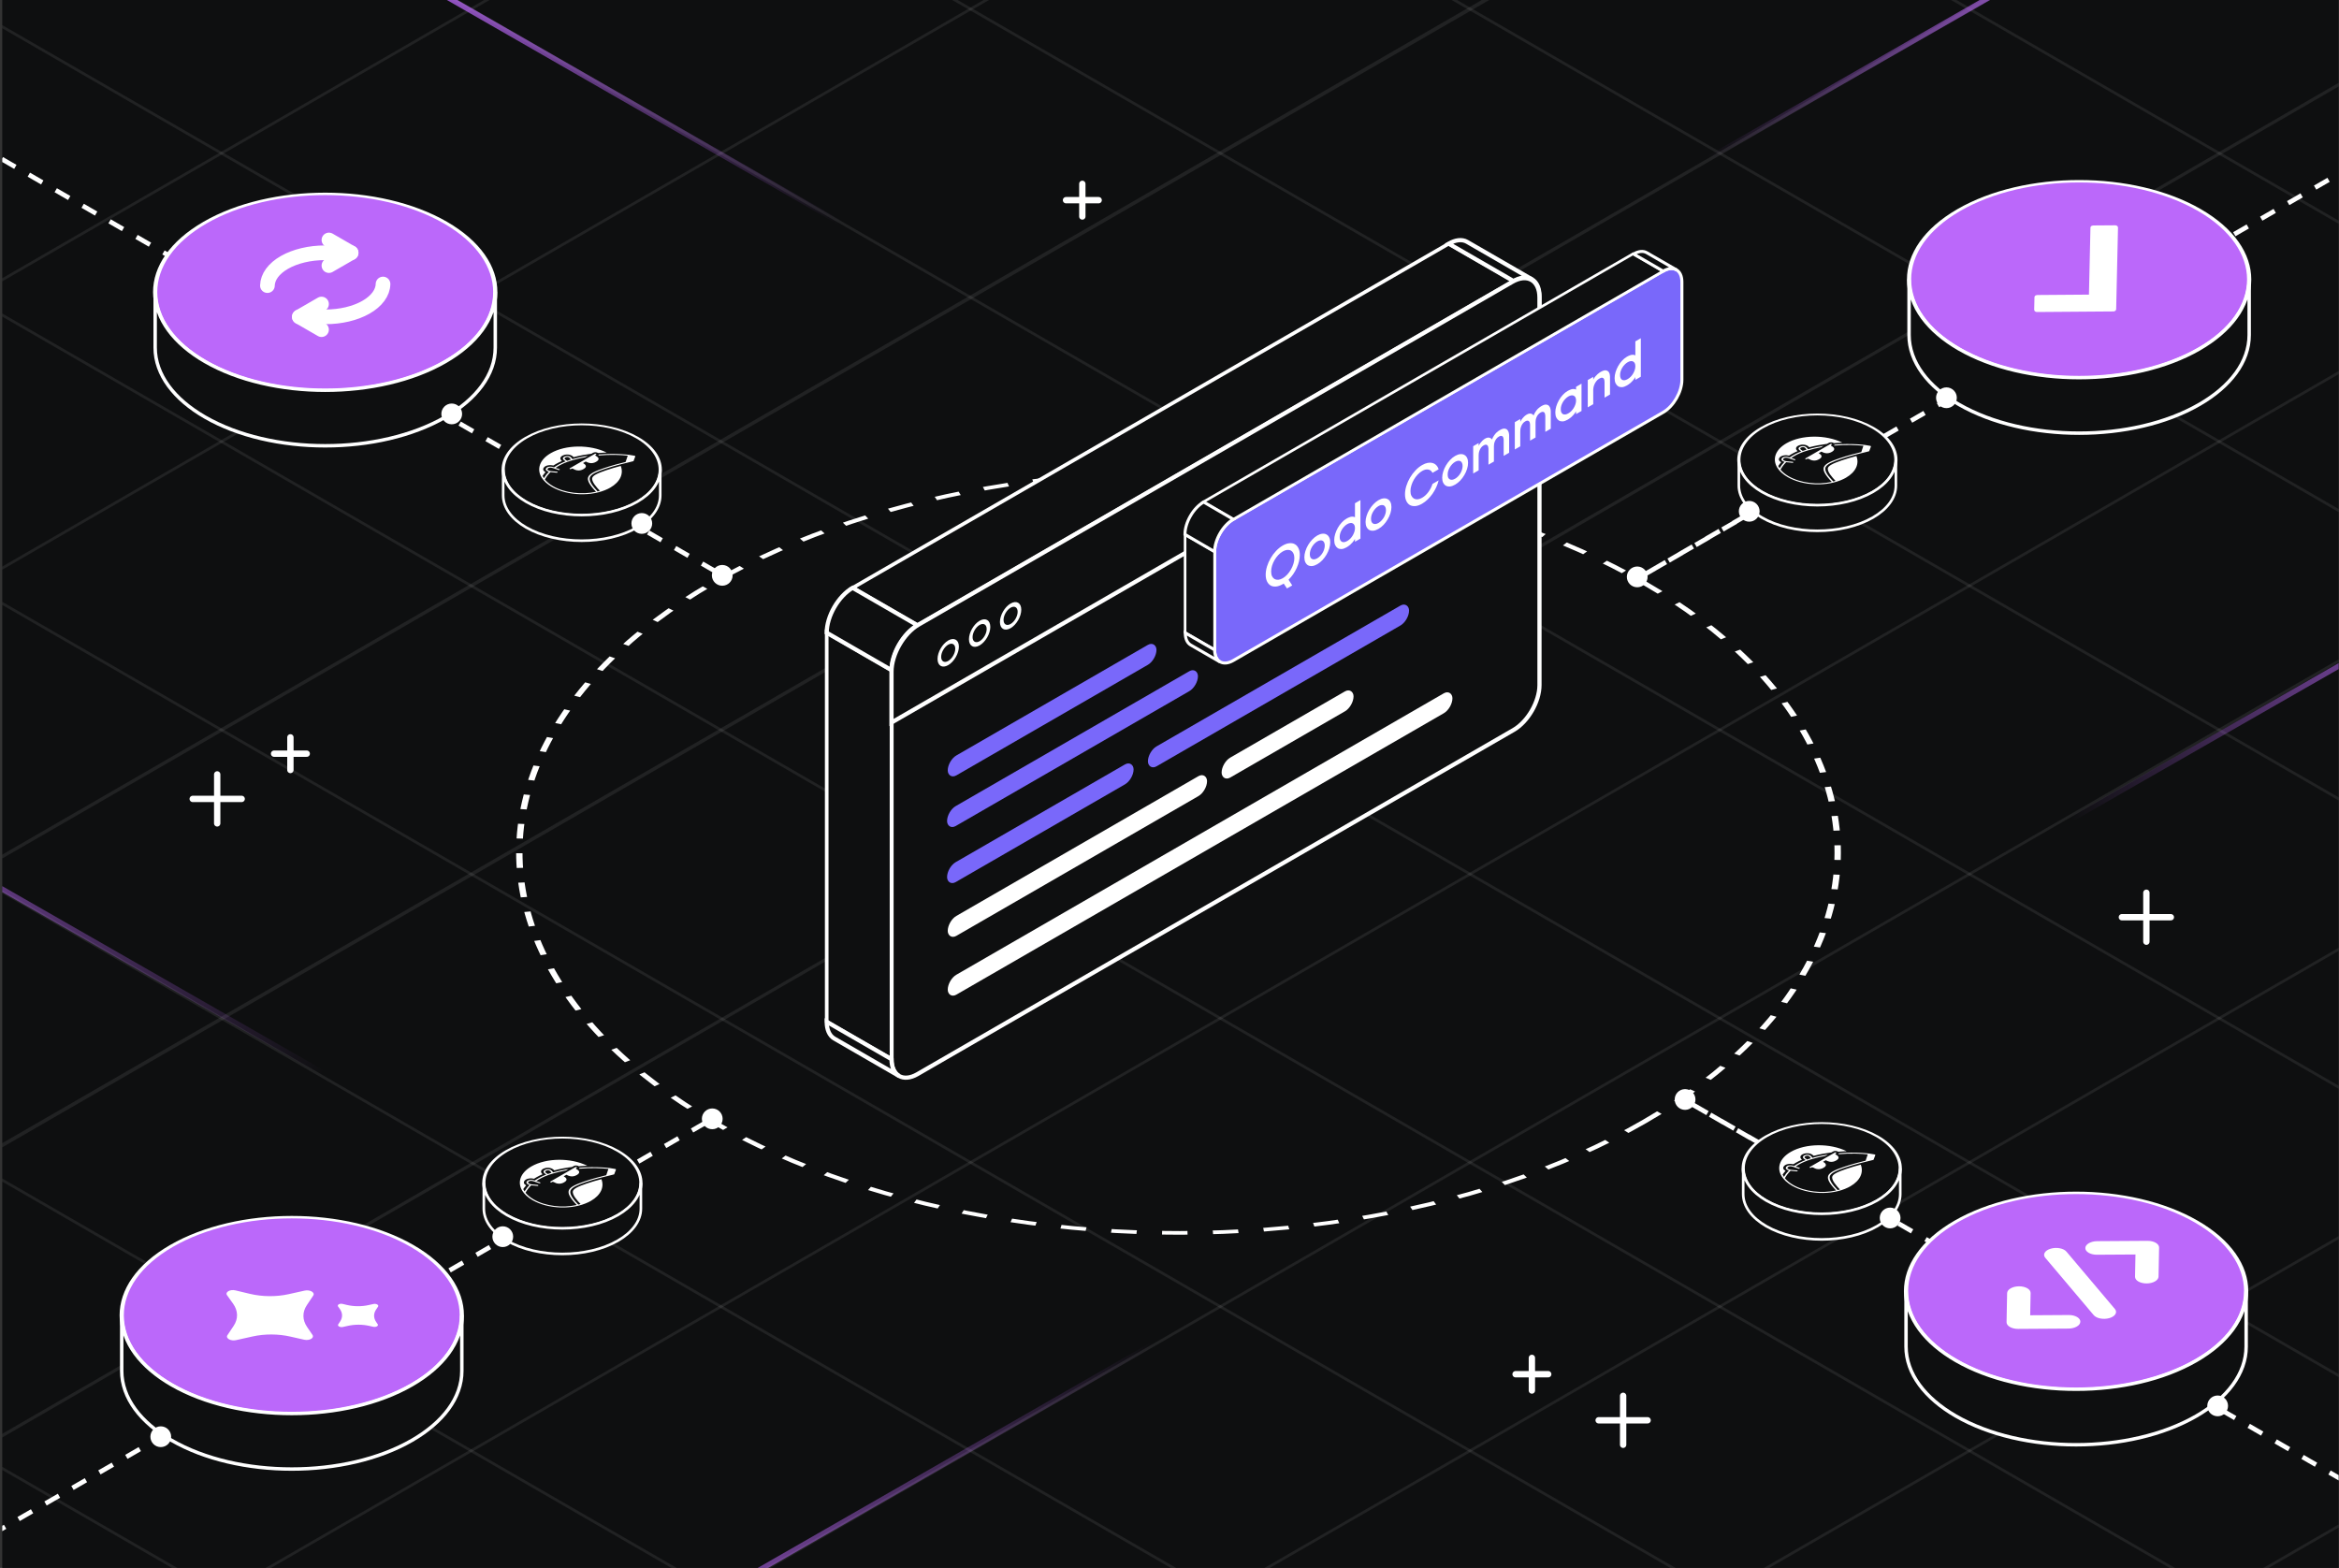 <?xml version="1.0" encoding="UTF-8"?>
<svg xmlns="http://www.w3.org/2000/svg" width="901" height="604" viewBox="0 0 901 604" fill="none">
  <rect x="0" y="0" width="901" height="604" fill="#333333" stroke="none"/>
  <g clip-path="url(#clip0_10047_7609)">
    <rect width="900" height="604" transform="translate(0.867)" fill="#0E0F10"></rect>
    <line y1="-0.611" x2="1166.29" y2="-0.611" transform="matrix(-0.866 0.5 -0.866 -0.5 204.483 -454.703)" stroke="white" stroke-opacity="0.08" stroke-width="1.223"></line>
    <line y1="-0.611" x2="1166.29" y2="-0.611" transform="matrix(-0.866 0.5 -0.866 -0.5 300.677 -399.164)" stroke="white" stroke-opacity="0.08" stroke-width="1.223"></line>
    <line y1="-0.611" x2="1166.29" y2="-0.611" transform="matrix(-0.866 0.5 -0.866 -0.5 396.872 -343.626)" stroke="white" stroke-opacity="0.08" stroke-width="1.223"></line>
    <line y1="-0.611" x2="1166.29" y2="-0.611" transform="matrix(-0.866 0.5 -0.866 -0.5 493.066 -288.089)" stroke="white" stroke-opacity="0.08" stroke-width="1.223"></line>
    <line y1="-0.611" x2="1166.29" y2="-0.611" transform="matrix(-0.866 0.5 -0.866 -0.5 589.259 -232.551)" stroke="white" stroke-opacity="0.08" stroke-width="1.223"></line>
    <line y1="-0.611" x2="1166.29" y2="-0.611" transform="matrix(-0.866 0.5 -0.866 -0.5 685.453 -177.014)" stroke="white" stroke-opacity="0.08" stroke-width="1.223"></line>
    <path d="M782.248 -121.128L-227.789 462.017L1333.89 -440.123" stroke="white" stroke-opacity="0.08" stroke-width="1.223"></path>
    <path d="M-131.594 517.554L878.444 -65.591L-553.691 761.573" stroke="white" stroke-opacity="0.08" stroke-width="1.223"></path>
    <path d="M974.637 -10.053L-455.806 817.111" stroke="white" stroke-opacity="0.08" stroke-width="1.223"></path>
    <line y1="-0.611" x2="1166.29" y2="-0.611" transform="matrix(-0.866 0.5 -0.866 -0.5 1070.23 45.137)" stroke="white" stroke-opacity="0.08" stroke-width="1.223"></line>
    <line y1="-0.611" x2="1166.29" y2="-0.611" transform="matrix(-0.866 0.5 -0.866 -0.5 1166.42 100.676)" stroke="white" stroke-opacity="0.08" stroke-width="1.223"></line>
    <line y1="-0.611" x2="1166.29" y2="-0.611" transform="matrix(-0.866 0.5 -0.866 -0.5 1262.62 156.213)" stroke="white" stroke-opacity="0.08" stroke-width="1.223"></line>
    <line y1="-0.611" x2="1166.29" y2="-0.611" transform="matrix(-0.866 0.5 -0.866 -0.5 1358.81 211.749)" stroke="white" stroke-opacity="0.08" stroke-width="1.223"></line>
    <line y1="-0.611" x2="1166.29" y2="-0.611" transform="matrix(-0.866 0.5 -0.866 -0.5 1455.01 267.288)" stroke="white" stroke-opacity="0.08" stroke-width="1.223"></line>
    <line y1="-0.611" x2="1166.29" y2="-0.611" transform="matrix(-0.866 0.5 -0.866 -0.5 1551.2 322.826)" stroke="white" stroke-opacity="0.08" stroke-width="1.223"></line>
    <line y1="-0.611" x2="2043.79" y2="-0.611" transform="matrix(0.866 0.5 -0.866 0.5 -31.193 -563)" stroke="white" stroke-opacity="0.08" stroke-width="1.223"></line>
    <line y1="-0.611" x2="2043.79" y2="-0.611" transform="matrix(0.866 0.5 -0.866 0.5 -127.387 -507.461)" stroke="white" stroke-opacity="0.08" stroke-width="1.223"></line>
    <line y1="-0.611" x2="2043.79" y2="-0.611" transform="matrix(0.866 0.5 -0.866 0.5 -223.581 -451.925)" stroke="white" stroke-opacity="0.08" stroke-width="1.223"></line>
    <line y1="-0.611" x2="2043.79" y2="-0.611" transform="matrix(0.866 0.5 -0.866 0.5 -319.774 -396.388)" stroke="white" stroke-opacity="0.08" stroke-width="1.223"></line>
    <line y1="-0.611" x2="2043.79" y2="-0.611" transform="matrix(0.866 0.5 -0.866 0.5 -415.969 -340.85)" stroke="white" stroke-opacity="0.08" stroke-width="1.223"></line>
    <line y1="-0.611" x2="2043.79" y2="-0.611" transform="matrix(0.866 0.5 -0.866 0.5 -512.162 -285.31)" stroke="white" stroke-opacity="0.08" stroke-width="1.223"></line>
    <line y1="-0.611" x2="2043.79" y2="-0.611" transform="matrix(0.866 0.5 -0.866 0.5 -608.357 -229.773)" stroke="white" stroke-opacity="0.08" stroke-width="1.223"></line>
    <line y1="-0.611" x2="2043.79" y2="-0.611" transform="matrix(0.866 0.5 -0.866 0.5 -704.551 -174.237)" stroke="white" stroke-opacity="0.08" stroke-width="1.223"></line>
    <line y1="-0.611" x2="2043.79" y2="-0.611" transform="matrix(0.866 0.5 -0.866 0.5 -800.744 -118.698)" stroke="white" stroke-opacity="0.08" stroke-width="1.223"></line>
    <line y1="-0.611" x2="2043.79" y2="-0.611" transform="matrix(0.866 0.5 -0.866 0.5 -896.939 -63.162)" stroke="white" stroke-opacity="0.08" stroke-width="1.223"></line>
    <line y1="-0.611" x2="2043.79" y2="-0.611" transform="matrix(0.866 0.5 -0.866 0.5 -993.133 -7.625)" stroke="white" stroke-opacity="0.08" stroke-width="1.223"></line>
    <path d="M172.867 673.446L339.683 577.724L506.498 482.003" stroke="url(#paint0_linear_10047_7609)" stroke-width="2"></path>
    <path d="M-147.133 257.725L19.751 353.327L186.636 448.929" stroke="url(#paint1_linear_10047_7609)" stroke-width="2"></path>
    <path d="M121.874 -29.995L246.02 41.241L370.165 112.478" stroke="url(#paint2_linear_10047_7609)" stroke-width="2"></path>
    <path d="M829.638 -37.272L724.152 23.157L618.665 83.586" stroke="url(#paint3_linear_10047_7609)" stroke-width="2"></path>
    <path d="M995.173 202.567L873.962 272.005L752.751 341.442" stroke="url(#paint4_linear_10047_7609)" stroke-width="2"></path>
    <circle cx="207.33" cy="207.33" r="207.33" transform="matrix(0.866 0.5 -0.866 0.5 453.974 121)" stroke="white" stroke-width="2" stroke-dasharray="8 8"></circle>
    <path d="M693.555 186.5L631.867 222.231L1086.37 -40" stroke="white" stroke-width="1.8" stroke-dasharray="5.99 5.99"></path>
    <path d="M-114.345 -5.327L-176.133 -40.884L278.216 221.609" stroke="white" stroke-width="1.8" stroke-dasharray="5.99 5.99"></path>
    <path d="M-118.445 657.5L-180.133 693.231L274.367 431" stroke="white" stroke-width="1.8" stroke-dasharray="5.99 5.99"></path>
    <path d="M709.655 458.673L647.867 423.116L1102.22 685.609" stroke="white" stroke-width="1.8" stroke-dasharray="5.99 5.99"></path>
    <path d="M118.156 290.335H105.582" stroke="white" stroke-width="2.446" stroke-linecap="round" stroke-linejoin="round"></path>
    <path d="M111.865 284.045V296.618" stroke="white" stroke-width="2.446" stroke-linecap="round" stroke-linejoin="round"></path>
    <path d="M423.211 77.112H410.637" stroke="white" stroke-width="2.446" stroke-linecap="round" stroke-linejoin="round"></path>
    <path d="M416.92 70.822V83.396" stroke="white" stroke-width="2.446" stroke-linecap="round" stroke-linejoin="round"></path>
    <path d="M596.385 529.378H583.811" stroke="white" stroke-width="2.446" stroke-linecap="round" stroke-linejoin="round"></path>
    <path d="M590.094 523.088V535.662" stroke="white" stroke-width="2.446" stroke-linecap="round" stroke-linejoin="round"></path>
    <path d="M74.234 307.757H93.095" stroke="white" stroke-width="2.446" stroke-linecap="round" stroke-linejoin="round"></path>
    <path d="M83.668 298.323V317.184" stroke="white" stroke-width="2.446" stroke-linecap="round" stroke-linejoin="round"></path>
    <path d="M817.364 353.333H836.225" stroke="white" stroke-width="2.446" stroke-linecap="round" stroke-linejoin="round"></path>
    <path d="M826.798 343.899V362.76" stroke="white" stroke-width="2.446" stroke-linecap="round" stroke-linejoin="round"></path>
    <path d="M615.811 547.131H634.672" stroke="white" stroke-width="2.446" stroke-linecap="round" stroke-linejoin="round"></path>
    <path d="M625.245 537.697V556.558" stroke="white" stroke-width="2.446" stroke-linecap="round" stroke-linejoin="round"></path>
    <path d="M343.417 258.149C343.417 251.782 347.887 244.04 353.401 240.856L583.036 108.277C588.55 105.093 593.02 107.674 593.02 114.041V263.914C593.02 270.281 588.55 278.023 583.036 281.207L353.401 413.787C347.887 416.97 343.417 414.389 343.417 408.022V258.149Z" fill="#0E0F10" stroke="white" stroke-width="1.612"></path>
    <rect width="28.822" height="149.873" transform="matrix(0.866 0.5 0 1 318.455 243.741)" fill="#0E0F10" stroke="white" stroke-width="1.612"></rect>
    <rect width="265.16" height="28.822" transform="matrix(0.866 -0.5 0.866 0.5 328.438 226.449)" fill="#0E0F10" stroke="white" stroke-width="1.612"></rect>
    <path d="M343.415 408.025C343.415 410.975 344.39 413.363 346.339 414.489L321.379 400.078C319.43 398.952 318.455 396.565 318.455 393.614L343.415 408.025Z" fill="#0E0F10" stroke="white" stroke-width="1.612"></path>
    <path d="M343.415 258.153C343.415 251.786 347.885 244.043 353.399 240.86L328.439 226.449C322.925 229.632 318.455 237.375 318.455 243.742L343.415 258.153Z" fill="#0E0F10" stroke="white" stroke-width="1.612"></path>
    <path d="M590.096 107.579C588.146 106.454 585.591 106.803 583.036 108.278L558.076 93.868C560.631 92.392 563.186 92.043 565.135 93.168L590.096 107.579Z" fill="#0E0F10" stroke="white" stroke-width="1.612"></path>
    <rect width="92.845" height="7.678" rx="3.839" transform="matrix(0.866 -0.5 0 1 365.078 292.934)" fill="#7968FA"></rect>
    <rect width="111.591" height="7.678" rx="3.839" transform="matrix(0.866 -0.5 0 1 364.82 312.447)" fill="#7968FA"></rect>
    <rect width="82.967" height="7.678" rx="3.839" transform="matrix(0.866 -0.5 0 1 364.82 334.041)" fill="#7968FA"></rect>
    <rect width="116.156" height="7.678" rx="3.839" transform="matrix(0.866 -0.5 0 1 442.187 289.442)" fill="#7968FA"></rect>
    <rect width="115.344" height="7.678" rx="3.839" transform="matrix(0.866 -0.5 0 1 365.078 354.751)" fill="white"></rect>
    <rect width="224.492" height="7.678" rx="3.839" transform="matrix(0.866 -0.5 0 1 365.079 377.404)" fill="white"></rect>
    <rect width="58.682" height="7.678" rx="3.839" transform="matrix(0.866 -0.5 0 1 470.578 293.768)" fill="white"></rect>
    <path d="M353.887 240.599L582.539 108.587C588.322 105.248 593.01 107.955 593.01 114.632V134.235L343.416 278.338V258.735C343.417 252.058 348.105 243.938 353.887 240.599Z" fill="#0E0F10" stroke="white" stroke-width="1.612"></path>
    <circle cx="4.747" cy="4.747" r="3.941" transform="matrix(0.866 -0.5 0 1 361.148 249.101)" stroke="white" stroke-width="1.612"></circle>
    <circle cx="4.747" cy="4.747" r="3.941" transform="matrix(0.866 -0.5 0 1 373.25 241.499)" stroke="white" stroke-width="1.612"></circle>
    <circle cx="4.747" cy="4.747" r="3.941" transform="matrix(0.866 -0.5 0 1 385.18 234.863)" stroke="white" stroke-width="1.612"></circle>
    <circle cx="53.487" cy="53.487" r="53.487" transform="matrix(0.866 0.5 -0.866 0.5 112.392 453.209)" fill="#BB68FA" stroke="white" stroke-width="1.329"></circle>
    <path d="M66.071 533.443C54.217 526.599 46.884 517.144 46.884 506.7V528.095C46.884 538.538 54.217 547.993 66.071 554.837C91.654 569.607 133.131 569.607 158.714 554.837C170.569 547.993 177.901 538.538 177.901 528.095V506.7C177.901 517.144 170.569 526.599 158.714 533.443C133.131 548.213 91.654 548.213 66.071 533.443Z" fill="#0E0F10" stroke="white" stroke-width="1.329"></path>
    <path d="M120.373 514.241C121.172 515.418 119.209 516.551 117.172 516.09L111.87 514.889C107.153 513.821 101.958 513.802 97.309 514.835L90.906 516.259C88.87 516.712 86.819 515.528 87.603 514.352L89.993 510.771C91.829 508.018 91.745 504.936 89.758 502.162L87.458 498.949C86.604 497.757 88.62 496.593 90.686 497.086L96.25 498.414C101.055 499.561 106.393 499.609 111.161 498.549L117.364 497.17C119.4 496.717 121.451 497.901 120.667 499.077L118.201 502.774C116.411 505.457 116.444 508.457 118.294 511.18L120.373 514.241ZM94.584 512.229C100.643 510.882 107.117 510.679 113.272 511.99C111.003 508.436 111.353 504.698 113.687 501.2C107.555 502.564 100.921 502.686 94.752 501.297C97.157 504.859 96.945 508.689 94.584 512.229ZM145.489 510.115L144.904 509.254C143.86 507.719 143.841 506.028 144.849 504.514L145.625 503.35C146.045 502.72 144.947 502.087 143.857 502.329L141.954 502.752C139.264 503.349 136.255 503.322 133.546 502.675L131.959 502.295C130.852 502.031 129.771 502.655 130.229 503.294L130.886 504.211C132.006 505.774 132.054 507.512 131.019 509.065L130.287 510.164C129.868 510.793 130.965 511.427 132.055 511.184L134.071 510.737C136.693 510.154 139.622 510.165 142.282 510.768L143.773 511.106C144.865 511.353 145.918 510.746 145.489 510.115ZM136.916 507.343L136.924 506.154L138.96 506.163L138.946 507.322L136.916 507.343Z" fill="white"></path>
    <rect width="17.997" height="18.395" transform="matrix(1.224 0.029 -0.051 0.707 93.738 499.973)" fill="white"></rect>
    <rect width="5.24" height="5.356" transform="matrix(1.224 0.029 -0.051 0.707 135.359 504.265)" fill="white"></rect>
    <circle cx="53.487" cy="53.487" r="53.487" transform="matrix(0.866 0.5 -0.866 0.5 799.726 443.852)" fill="#BB68FA" stroke="white" stroke-width="1.329"></circle>
    <path d="M753.405 524.086C741.55 517.242 734.218 507.787 734.218 497.344V518.738C734.218 529.181 741.55 538.636 753.405 545.48C778.987 560.25 820.465 560.25 846.047 545.48C857.902 538.636 865.234 529.181 865.234 518.738V497.344C865.234 507.787 857.902 517.242 846.047 524.086C820.465 538.856 778.987 538.856 753.405 524.086Z" fill="#0E0F10" stroke="white" stroke-width="1.329"></path>
    <path d="M799.996 511.016C799.167 511.495 798.031 511.795 796.782 511.801L777.419 511.925C774.921 511.941 772.914 510.782 772.941 509.339L773.155 498.16C773.182 496.718 775.234 495.533 777.732 495.518C780.231 495.502 782.238 496.66 782.21 498.103L782.046 506.669L796.884 506.575C799.383 506.559 801.39 507.718 801.362 509.16C801.348 509.883 800.828 510.539 800.002 511.016L799.996 511.016Z" fill="white"></path>
    <path d="M830.127 493.625C829.298 494.104 828.161 494.404 826.912 494.411C824.414 494.426 822.407 493.268 822.434 491.825L822.598 483.259L807.76 483.353C805.262 483.369 803.255 482.21 803.282 480.768C803.31 479.326 805.362 478.141 807.86 478.125L827.223 478.002C829.721 477.986 831.728 479.145 831.7 480.587L831.487 491.766C831.473 492.489 830.952 493.145 830.127 493.622L830.127 493.625Z" fill="white"></path>
    <path d="M813.757 507.26C813.415 507.457 813.012 507.628 812.556 507.76C810.303 508.415 807.597 507.905 806.512 506.618L787.855 484.53C786.769 483.243 787.713 481.669 789.966 481.014C792.219 480.359 794.925 480.869 796.011 482.156L814.668 504.244C815.534 505.27 815.109 506.479 813.757 507.26Z" fill="white"></path>
    <circle cx="53.487" cy="53.487" r="53.487" transform="matrix(0.866 0.5 -0.866 0.5 800.891 54.158)" fill="#BB68FA" stroke="white" stroke-width="1.329"></circle>
    <path d="M754.57 134.392C742.716 127.548 735.383 118.093 735.383 107.649V129.044C735.383 139.487 742.716 148.942 754.57 155.786C780.153 170.556 821.63 170.556 847.213 155.786C859.068 148.942 866.4 139.487 866.4 129.044V107.649C866.4 118.093 859.068 127.548 847.213 134.392C821.63 149.162 780.153 149.162 754.57 134.392Z" fill="#0E0F10" stroke="white" stroke-width="1.329"></path>
    <path d="M805.774 87.632C805.832 87.473 806.074 87.354 806.364 87.352L814.752 87.29C814.917 87.288 815.076 87.325 815.193 87.393C815.309 87.46 815.374 87.552 815.372 87.648L814.664 119.124C814.66 119.315 814.391 119.47 814.059 119.473L784.704 119.693C784.539 119.694 784.379 119.656 784.263 119.589C784.146 119.522 784.081 119.429 784.083 119.334L784.192 114.492L784.206 114.422C784.264 114.264 784.506 114.145 784.796 114.143L805.167 113.99L805.759 87.701L805.774 87.632Z" fill="white" stroke="white" stroke-linejoin="round"></path>
    <circle cx="53.487" cy="53.487" r="53.487" transform="matrix(0.866 0.5 -0.866 0.5 125.278 59.022)" fill="#BB68FA" stroke="white" stroke-width="1.329"></circle>
    <path d="M78.957 139.256C67.102 132.412 59.77 122.957 59.77 112.514V133.908C59.77 144.351 67.102 153.806 78.957 160.65C104.539 175.42 146.017 175.42 171.6 160.65C183.454 153.806 190.786 144.351 190.786 133.908V112.514C190.786 122.957 183.454 132.412 171.6 139.256C146.017 154.026 104.539 154.026 78.957 139.256Z" fill="#0E0F10" stroke="white" stroke-width="1.329"></path>
    <g clip-path="url(#clip1_10047_7609)">
      <path d="M126.707 102.313L135.256 97.378L126.707 92.442" stroke="white" stroke-width="5.651" stroke-linecap="round" stroke-linejoin="round"></path>
      <path d="M135.25 97.375L125.177 97.375C119.343 97.375 113.745 98.703 109.596 101.07C105.447 103.438 103.082 106.655 103.014 110.022" stroke="white" stroke-width="5.651" stroke-linecap="round" stroke-linejoin="round"></path>
      <path d="M123.857 117.12L115.309 122.055L123.857 126.991" stroke="white" stroke-width="5.651" stroke-linecap="round" stroke-linejoin="round"></path>
      <path d="M115.309 122.055L125.382 122.055C131.216 122.055 136.814 120.727 140.963 118.36C145.112 115.992 147.477 112.775 147.545 109.408" stroke="white" stroke-width="5.651" stroke-linecap="round" stroke-linejoin="round"></path>
    </g>
    <path d="M467.888 212.511C467.888 207.92 471.112 202.337 475.088 200.041L640.676 104.439C644.652 102.143 647.875 104.004 647.875 108.595V146.366C647.875 150.957 644.652 156.54 640.676 158.836L475.088 254.438C471.112 256.734 467.888 254.873 467.888 250.282V212.511Z" fill="#7968FA" stroke="white" stroke-width="1.162"></path>
    <rect width="13.135" height="37.769" transform="matrix(0.866 0.5 0 1 456.503 205.944)" fill="#0E0F10" stroke="white" stroke-width="1.162"></rect>
    <rect width="191.205" height="13.355" transform="matrix(0.866 -0.5 0.866 0.5 463.514 193.366)" fill="#0E0F10" stroke="white" stroke-width="1.162"></rect>
    <path d="M467.883 250.345C467.883 252.472 468.586 254.194 469.992 255.005L458.679 248.476C457.273 247.665 456.57 245.943 456.57 243.815L467.883 250.345Z" fill="#0E0F10" stroke="white" stroke-width="1.162"></path>
    <path d="M467.88 212.516C467.88 207.924 471.103 202.342 475.079 200.046L463.652 193.396C459.676 195.692 456.453 201.274 456.453 205.866L467.88 212.516Z" fill="#0E0F10" stroke="white" stroke-width="1.162"></path>
    <path d="M645.757 103.937C644.351 103.126 642.509 103.378 640.666 104.442L629.248 97.844C631.09 96.78 632.933 96.528 634.338 97.339L645.757 103.937Z" fill="#0E0F10" stroke="white" stroke-width="1.162"></path>
    <path d="M500.697 213.794C500.697 214.604 500.59 215.443 500.375 216.311C500.16 217.162 499.859 218.005 499.473 218.84C499.101 219.667 498.65 220.464 498.12 221.233C497.59 221.985 497.003 222.68 496.359 223.316L497.776 225.524L495.757 226.689L494.49 224.817L494.125 225.028C493.209 225.557 492.35 225.862 491.548 225.945C490.746 226.011 490.052 225.883 489.465 225.561C488.878 225.222 488.412 224.697 488.069 223.986C487.725 223.275 487.553 222.407 487.553 221.382C487.553 220.357 487.725 219.291 488.069 218.183C488.412 217.075 488.878 216.021 489.465 215.021C490.052 214.004 490.746 213.074 491.548 212.231C492.35 211.371 493.209 210.677 494.125 210.148C495.041 209.619 495.901 209.321 496.702 209.255C497.504 209.173 498.199 209.301 498.786 209.64C499.373 209.962 499.838 210.479 500.182 211.19C500.525 211.901 500.697 212.768 500.697 213.794ZM494.125 222.746C494.726 222.399 495.299 221.936 495.843 221.357C496.387 220.762 496.86 220.117 497.261 219.423C497.676 218.704 497.998 217.972 498.227 217.228C498.471 216.459 498.592 215.72 498.592 215.009C498.592 214.281 498.471 213.674 498.227 213.186C497.998 212.69 497.676 212.33 497.261 212.107C496.86 211.876 496.387 211.785 495.843 211.834C495.299 211.884 494.726 212.082 494.125 212.43C493.524 212.777 492.951 213.24 492.407 213.818C491.863 214.397 491.383 215.038 490.968 215.74C490.567 216.435 490.245 217.166 490.002 217.935C489.773 218.695 489.658 219.439 489.658 220.167C489.658 220.878 489.773 221.481 490.002 221.977C490.245 222.448 490.567 222.808 490.968 223.056C491.383 223.279 491.863 223.374 492.407 223.341C492.951 223.292 493.524 223.093 494.125 222.746ZM507.433 206.284C508.134 205.879 508.786 205.652 509.387 205.602C509.988 205.536 510.511 205.631 510.955 205.887C511.413 206.119 511.771 206.499 512.029 207.028C512.286 207.54 512.415 208.177 512.415 208.937C512.415 209.698 512.286 210.492 512.029 211.318C511.771 212.128 511.413 212.922 510.955 213.699C510.511 214.451 509.988 215.15 509.387 215.794C508.786 216.423 508.134 216.939 507.433 217.344C506.731 217.749 506.08 217.985 505.478 218.051C504.877 218.101 504.347 218.01 503.889 217.778C503.445 217.522 503.094 217.138 502.837 216.625C502.579 216.096 502.45 215.451 502.45 214.691C502.45 213.93 502.579 213.145 502.837 212.335C503.094 211.508 503.445 210.719 503.889 209.967C504.347 209.19 504.877 208.487 505.478 207.859C506.08 207.214 506.731 206.689 507.433 206.284ZM507.433 215.063C507.834 214.831 508.206 214.534 508.55 214.17C508.908 213.798 509.215 213.397 509.473 212.967C509.731 212.537 509.931 212.083 510.074 211.603C510.232 211.099 510.311 210.616 510.311 210.153C510.311 209.673 510.232 209.281 510.074 208.975C509.931 208.661 509.731 208.437 509.473 208.305C509.215 208.173 508.908 208.127 508.55 208.169C508.206 208.202 507.834 208.334 507.433 208.565C507.032 208.797 506.652 209.099 506.295 209.471C505.951 209.834 505.65 210.231 505.392 210.661C505.135 211.091 504.927 211.55 504.77 212.037C504.626 212.517 504.555 212.996 504.555 213.476C504.555 213.939 504.626 214.335 504.77 214.666C504.927 214.972 505.135 215.191 505.392 215.323C505.65 215.455 505.951 215.505 506.295 215.472C506.652 215.431 507.032 215.294 507.433 215.063ZM521.944 207.627C521.629 208.14 521.314 208.578 520.999 208.942C520.684 209.305 520.383 209.611 520.097 209.859C519.81 210.107 519.538 210.314 519.281 210.479C519.037 210.636 518.823 210.768 518.636 210.876C517.992 211.248 517.384 211.459 516.811 211.508C516.252 211.533 515.759 211.422 515.329 211.174C514.914 210.901 514.577 210.508 514.32 209.996C514.076 209.458 513.954 208.809 513.954 208.049C513.954 207.288 514.076 206.507 514.32 205.705C514.577 204.879 514.914 204.098 515.329 203.362C515.759 202.601 516.252 201.919 516.811 201.316C517.384 200.688 517.992 200.188 518.636 199.816C518.823 199.708 519.037 199.592 519.281 199.468C519.538 199.336 519.81 199.229 520.097 199.146C520.383 199.063 520.684 199.022 520.999 199.022C521.314 199.022 521.629 199.096 521.944 199.245V193.864L524.048 192.649V207.478L521.944 208.694V207.627ZM518.98 208.396C519.395 208.156 519.782 207.859 520.14 207.503C520.498 207.131 520.806 206.73 521.063 206.301C521.335 205.846 521.55 205.375 521.708 204.887C521.865 204.399 521.944 203.916 521.944 203.436C521.944 202.957 521.865 202.564 521.708 202.258C521.55 201.952 521.335 201.737 521.063 201.613C520.806 201.465 520.498 201.419 520.14 201.477C519.782 201.518 519.395 201.659 518.98 201.899C518.579 202.13 518.2 202.432 517.842 202.804C517.484 203.159 517.169 203.564 516.897 204.019C516.639 204.449 516.431 204.908 516.274 205.395C516.131 205.875 516.059 206.354 516.059 206.834C516.059 207.313 516.131 207.71 516.274 208.024C516.431 208.33 516.639 208.557 516.897 208.706C517.169 208.83 517.484 208.871 517.842 208.83C518.2 208.772 518.579 208.627 518.98 208.396ZM531.008 192.673C531.709 192.268 532.361 192.041 532.962 191.991C533.563 191.925 534.086 192.02 534.53 192.276C534.988 192.508 535.346 192.888 535.604 193.417C535.861 193.929 535.99 194.566 535.99 195.327C535.99 196.087 535.861 196.881 535.604 197.707C535.346 198.517 534.988 199.311 534.53 200.088C534.086 200.84 533.563 201.539 532.962 202.183C532.361 202.812 531.709 203.328 531.008 203.733C530.306 204.138 529.655 204.374 529.053 204.44C528.452 204.49 527.922 204.399 527.464 204.167C527.02 203.911 526.669 203.527 526.412 203.014C526.154 202.485 526.025 201.84 526.025 201.08C526.025 200.319 526.154 199.534 526.412 198.724C526.669 197.897 527.02 197.108 527.464 196.356C527.922 195.579 528.452 194.876 529.053 194.248C529.655 193.603 530.306 193.078 531.008 192.673ZM531.008 201.452C531.409 201.22 531.781 200.923 532.124 200.559C532.482 200.187 532.79 199.786 533.048 199.356C533.306 198.927 533.506 198.472 533.649 197.992C533.807 197.488 533.885 197.005 533.885 196.542C533.885 196.062 533.807 195.67 533.649 195.364C533.506 195.05 533.306 194.826 533.048 194.694C532.79 194.562 532.482 194.516 532.124 194.558C531.781 194.591 531.409 194.723 531.008 194.955C530.607 195.186 530.227 195.488 529.869 195.86C529.526 196.223 529.225 196.62 528.967 197.05C528.71 197.48 528.502 197.939 528.344 198.426C528.201 198.906 528.13 199.385 528.13 199.865C528.13 200.328 528.201 200.724 528.344 201.055C528.502 201.361 528.71 201.58 528.967 201.712C529.225 201.845 529.526 201.894 529.869 201.861C530.227 201.82 530.607 201.683 531.008 201.452ZM547.809 194.033C546.893 194.562 546.033 194.868 545.232 194.951C544.43 195.017 543.728 194.893 543.127 194.579C542.54 194.24 542.075 193.715 541.731 193.004C541.387 192.293 541.216 191.425 541.216 190.4C541.216 189.375 541.387 188.309 541.731 187.201C542.075 186.093 542.54 185.039 543.127 184.039C543.728 183.014 544.43 182.08 545.232 181.237C546.033 180.377 546.893 179.683 547.809 179.154C548.568 178.716 549.284 178.435 549.957 178.311C550.63 178.187 551.245 178.203 551.804 178.36C552.362 178.501 552.842 178.778 553.242 179.191C553.658 179.596 553.966 180.129 554.166 180.79L551.804 182.154C551.46 181.443 550.93 181.022 550.214 180.89C549.513 180.733 548.711 180.914 547.809 181.435C547.208 181.782 546.635 182.245 546.091 182.824C545.547 183.403 545.067 184.043 544.652 184.746C544.251 185.44 543.929 186.172 543.685 186.941C543.442 187.709 543.32 188.458 543.32 189.185C543.32 189.896 543.442 190.495 543.685 190.983C543.929 191.454 544.251 191.814 544.652 192.062C545.067 192.285 545.547 192.38 546.091 192.347C546.635 192.297 547.208 192.099 547.809 191.752C548.711 191.231 549.513 190.495 550.214 189.545C550.93 188.569 551.46 187.528 551.804 186.42L554.166 185.056C553.966 185.932 553.658 186.821 553.242 187.722C552.842 188.598 552.362 189.437 551.804 190.239C551.245 191.024 550.63 191.743 549.957 192.396C549.284 193.049 548.568 193.595 547.809 194.033ZM560.529 175.629C561.23 175.224 561.882 174.997 562.483 174.947C563.085 174.881 563.607 174.976 564.051 175.232C564.509 175.464 564.867 175.844 565.125 176.373C565.383 176.885 565.511 177.522 565.511 178.282C565.511 179.043 565.383 179.837 565.125 180.663C564.867 181.473 564.509 182.267 564.051 183.044C563.607 183.796 563.085 184.495 562.483 185.139C561.882 185.768 561.23 186.284 560.529 186.689C559.827 187.094 559.176 187.33 558.574 187.396C557.973 187.446 557.443 187.355 556.985 187.123C556.541 186.867 556.191 186.483 555.933 185.97C555.675 185.441 555.546 184.796 555.546 184.036C555.546 183.275 555.675 182.49 555.933 181.68C556.191 180.853 556.541 180.064 556.985 179.312C557.443 178.535 557.973 177.832 558.574 177.204C559.176 176.559 559.827 176.034 560.529 175.629ZM560.529 184.408C560.93 184.176 561.302 183.879 561.646 183.515C562.004 183.143 562.311 182.742 562.569 182.312C562.827 181.882 563.027 181.428 563.17 180.948C563.328 180.444 563.407 179.961 563.407 179.498C563.407 179.018 563.328 178.626 563.17 178.32C563.027 178.006 562.827 177.782 562.569 177.65C562.311 177.518 562.004 177.472 561.646 177.514C561.302 177.547 560.93 177.679 560.529 177.91C560.128 178.142 559.748 178.444 559.391 178.816C559.047 179.179 558.746 179.576 558.489 180.006C558.231 180.436 558.023 180.895 557.866 181.382C557.723 181.862 557.651 182.341 557.651 182.821C557.651 183.284 557.723 183.68 557.866 184.011C558.023 184.317 558.231 184.536 558.489 184.668C558.746 184.8 559.047 184.85 559.391 184.817C559.748 184.776 560.128 184.639 560.529 184.408ZM577.402 168.169C576.987 168.408 576.651 168.702 576.393 169.049C576.149 169.371 575.956 169.714 575.813 170.078C575.67 170.425 575.577 170.768 575.534 171.107C575.491 171.43 575.469 171.715 575.469 171.963V177.791L573.365 179.006V172.831C573.365 172.649 573.336 172.442 573.279 172.211C573.236 171.971 573.143 171.769 573 171.603C572.871 171.43 572.685 171.33 572.441 171.306C572.198 171.264 571.883 171.355 571.496 171.578C571.067 171.826 570.723 172.141 570.465 172.521C570.208 172.885 570.014 173.261 569.885 173.649C569.757 174.021 569.671 174.385 569.628 174.74C569.599 175.071 569.585 175.327 569.585 175.509V181.188L567.48 182.403V171.888L569.585 170.673V171.74C569.842 171.26 570.1 170.855 570.358 170.524C570.616 170.194 570.859 169.921 571.088 169.706C571.317 169.491 571.51 169.33 571.668 169.223C571.84 169.107 571.961 169.028 572.033 168.987C572.62 168.648 573.136 168.516 573.579 168.59C574.038 168.64 574.417 168.875 574.718 169.297C574.961 168.693 575.233 168.181 575.534 167.759C575.834 167.321 576.128 166.962 576.414 166.681C576.715 166.391 576.987 166.168 577.23 166.011C577.474 165.854 577.66 165.738 577.789 165.664C578.505 165.251 579.092 165.069 579.55 165.118C580.008 165.151 580.366 165.308 580.624 165.589C580.896 165.862 581.082 166.209 581.182 166.631C581.282 167.036 581.332 167.404 581.332 167.735V174.406L579.228 175.621V169.446C579.228 169.264 579.199 169.057 579.142 168.826C579.099 168.586 579.013 168.379 578.884 168.206C578.755 168.032 578.569 167.933 578.326 167.908C578.097 167.859 577.789 167.945 577.402 168.169ZM593.437 158.911C593.022 159.151 592.685 159.444 592.427 159.791C592.184 160.114 591.991 160.457 591.847 160.821C591.704 161.168 591.611 161.511 591.568 161.85C591.525 162.172 591.504 162.457 591.504 162.705V168.533L589.399 169.748V163.573C589.399 163.391 589.37 163.185 589.313 162.953C589.27 162.714 589.177 162.511 589.034 162.346C588.905 162.172 588.719 162.073 588.476 162.048C588.232 162.007 587.917 162.098 587.531 162.321C587.101 162.569 586.757 162.883 586.5 163.263C586.242 163.627 586.049 164.003 585.92 164.392C585.791 164.764 585.705 165.127 585.662 165.483C585.634 165.813 585.619 166.07 585.619 166.252V171.931L583.515 173.146V162.631L585.619 161.416V162.482C585.877 162.003 586.135 161.598 586.392 161.267C586.65 160.936 586.894 160.664 587.123 160.449C587.352 160.234 587.545 160.072 587.702 159.965C587.874 159.849 587.996 159.771 588.068 159.729C588.655 159.39 589.17 159.258 589.614 159.333C590.072 159.382 590.451 159.618 590.752 160.039C590.996 159.436 591.268 158.923 591.568 158.502C591.869 158.064 592.162 157.704 592.449 157.423C592.749 157.134 593.022 156.911 593.265 156.754C593.508 156.596 593.694 156.481 593.823 156.406C594.539 155.993 595.126 155.811 595.584 155.861C596.043 155.894 596.401 156.051 596.658 156.332C596.93 156.605 597.116 156.952 597.217 157.374C597.317 157.779 597.367 158.146 597.367 158.477V165.148L595.262 166.363V160.188C595.262 160.006 595.234 159.8 595.176 159.568C595.133 159.328 595.047 159.122 594.919 158.948C594.79 158.775 594.604 158.675 594.36 158.651C594.131 158.601 593.823 158.688 593.437 158.911ZM607.109 158.457C606.794 158.97 606.479 159.408 606.164 159.772C605.849 160.135 605.548 160.441 605.262 160.689C604.975 160.937 604.703 161.144 604.446 161.309C604.202 161.466 603.988 161.598 603.801 161.706C603.157 162.078 602.549 162.289 601.976 162.338C601.418 162.363 600.924 162.251 600.494 162.003C600.079 161.731 599.742 161.338 599.485 160.826C599.241 160.288 599.12 159.639 599.12 158.879C599.12 158.118 599.241 157.337 599.485 156.535C599.742 155.709 600.079 154.927 600.494 154.192C600.924 153.431 601.418 152.749 601.976 152.146C602.549 151.518 603.157 151.017 603.801 150.645C603.988 150.538 604.202 150.422 604.446 150.298C604.703 150.166 604.975 150.059 605.262 149.976C605.548 149.893 605.849 149.852 606.164 149.852C606.479 149.852 606.794 149.926 607.109 150.075V149.009L609.214 147.794V158.308L607.109 159.524V158.457ZM604.145 159.226C604.56 158.986 604.947 158.689 605.305 158.333C605.663 157.961 605.971 157.56 606.228 157.13C606.5 156.676 606.715 156.205 606.873 155.717C607.03 155.229 607.109 154.746 607.109 154.266C607.109 153.787 607.03 153.394 606.873 153.088C606.715 152.782 606.5 152.567 606.228 152.443C605.971 152.295 605.663 152.249 605.305 152.307C604.947 152.348 604.56 152.489 604.145 152.729C603.744 152.96 603.365 153.262 603.007 153.634C602.649 153.989 602.334 154.394 602.062 154.849C601.804 155.279 601.596 155.738 601.439 156.225C601.296 156.705 601.224 157.184 601.224 157.664C601.224 158.143 601.296 158.54 601.439 158.854C601.596 159.16 601.804 159.387 602.062 159.536C602.334 159.66 602.649 159.701 603.007 159.66C603.365 159.602 603.744 159.457 604.145 159.226ZM618.084 147.31C618.084 147.111 618.07 146.871 618.041 146.59C618.012 146.309 617.927 146.07 617.783 145.871C617.655 145.665 617.454 145.541 617.182 145.499C616.91 145.458 616.523 145.582 616.022 145.871C615.578 146.128 615.206 146.458 614.906 146.863C614.605 147.252 614.369 147.653 614.197 148.066C614.025 148.463 613.903 148.847 613.832 149.219C613.76 149.575 613.724 149.843 613.724 150.025V155.704L611.62 156.919V146.404L613.724 145.189V146.256C613.968 145.784 614.24 145.371 614.54 145.016C614.855 144.652 615.149 144.35 615.421 144.111C615.707 143.863 615.951 143.672 616.151 143.54C616.366 143.4 616.488 143.321 616.516 143.305C617.433 142.776 618.141 142.565 618.642 142.672C619.144 142.78 619.509 143.007 619.738 143.354C619.967 143.701 620.096 144.073 620.124 144.47C620.167 144.859 620.189 145.078 620.189 145.127V151.972L618.084 153.187V147.31ZM629.95 145.27C629.635 145.783 629.32 146.221 629.005 146.584C628.69 146.948 628.389 147.254 628.103 147.502C627.816 147.75 627.544 147.957 627.286 148.122C627.043 148.279 626.828 148.411 626.642 148.519C625.998 148.891 625.389 149.102 624.817 149.151C624.258 149.176 623.764 149.064 623.335 148.816C622.92 148.544 622.583 148.151 622.325 147.638C622.082 147.101 621.96 146.452 621.96 145.692C621.96 144.931 622.082 144.15 622.325 143.348C622.583 142.522 622.92 141.74 623.335 141.005C623.764 140.244 624.258 139.562 624.817 138.959C625.389 138.33 625.998 137.83 626.642 137.458C626.828 137.351 627.043 137.235 627.286 137.111C627.544 136.979 627.816 136.871 628.103 136.789C628.389 136.706 628.69 136.665 629.005 136.665C629.32 136.665 629.635 136.739 629.95 136.888V131.507L632.054 130.291V145.121L629.95 146.336V145.27ZM626.986 146.039C627.401 145.799 627.788 145.502 628.146 145.146C628.503 144.774 628.811 144.373 629.069 143.943C629.341 143.489 629.556 143.017 629.713 142.53C629.871 142.042 629.95 141.558 629.95 141.079C629.95 140.6 629.871 140.207 629.713 139.901C629.556 139.595 629.341 139.38 629.069 139.256C628.811 139.107 628.503 139.062 628.146 139.12C627.788 139.161 627.401 139.302 626.986 139.541C626.585 139.773 626.205 140.075 625.848 140.447C625.49 140.802 625.175 141.207 624.903 141.662C624.645 142.092 624.437 142.55 624.28 143.038C624.137 143.518 624.065 143.997 624.065 144.477C624.065 144.956 624.137 145.353 624.28 145.667C624.437 145.973 624.645 146.2 624.903 146.349C625.175 146.473 625.49 146.514 625.848 146.473C626.205 146.415 626.585 146.27 626.986 146.039Z" fill="white"></path>
    <circle cx="24.699" cy="24.699" r="24.699" transform="matrix(0.866 0.5 -0.866 0.5 224.082 156.246)" fill="#0E0F10" stroke="white"></circle>
    <path d="M202.686 193.296C197.212 190.135 193.826 185.769 193.826 180.946V190.826C193.826 195.649 197.212 200.015 202.686 203.175C214.5 209.996 233.653 209.996 245.466 203.175C250.94 200.015 254.326 195.649 254.326 190.826V180.946C254.326 185.769 250.94 190.135 245.466 193.296C233.653 200.116 214.5 200.116 202.686 193.296Z" fill="#0E0F10" stroke="white"></path>
    <path d="M222.817 181.235C223.483 181.243 224.139 181.064 224.767 180.701C225.617 180.211 225.88 179.726 225.573 179.218C225.386 178.907 225 178.635 224.595 178.387L225.636 177.786C226.065 178.019 226.538 178.243 227.076 178.35C227.952 178.529 228.795 178.376 229.645 177.885C230.273 177.523 230.583 177.143 230.57 176.759C230.55 176.204 229.858 175.807 229.56 175.639L229.525 175.619C229.268 175.471 229.313 175.304 229.319 175.293C229.322 175.288 229.318 175.283 229.321 175.277L229.617 175.106C229.743 175.034 229.739 174.91 229.607 174.834C229.476 174.758 229.262 174.756 229.136 174.829L219.477 180.406C219.35 180.478 219.355 180.602 219.486 180.678C219.618 180.754 219.831 180.756 219.958 180.683L220.253 180.513C220.253 180.513 220.272 180.513 220.278 180.513C220.291 180.513 220.585 180.484 220.842 180.632L220.877 180.652C221.172 180.823 221.858 181.222 222.817 181.235Z" fill="white"></path>
    <path d="M244.558 175.604C244.526 175.593 244.485 175.584 244.444 175.574C244.421 175.565 244.393 175.559 244.364 175.553C244.358 175.55 244.348 175.548 244.342 175.548C244.336 175.544 244.333 175.542 244.32 175.542C242.711 175.15 237.239 174.54 230.677 175.075C230.659 175.189 230.6 175.3 230.487 175.399C230.522 175.419 230.558 175.443 230.59 175.465C235.213 175.069 239.287 175.253 241.81 175.533L240.999 177.944C240.999 177.944 241.002 177.957 241.002 177.961C238.788 178.499 235.482 179.353 232.573 180.358C229.709 181.349 227.093 182.36 226.565 183.812C226.122 185.042 227.038 186.741 229.614 189.441C224.156 190.652 217.597 189.93 213.058 187.309C211.711 186.532 210.653 185.651 209.889 184.715C210.468 183.673 211.195 182.713 212.066 181.851C212.123 181.859 212.18 181.867 212.24 181.873L214.456 182.093C214.566 182.103 214.672 182.083 214.743 182.042C214.789 182.015 214.822 181.978 214.83 181.936C214.852 181.831 214.729 181.732 214.543 181.713L212.327 181.493C211.958 181.458 211.625 181.376 211.364 181.265C210.726 180.989 210.836 180.718 210.977 180.536C211.14 180.328 211.368 180.2 211.677 180.155C212.174 180.079 212.785 180.229 213.005 180.317C213.352 180.453 215.081 181.021 215.154 181.046C215.316 181.1 215.519 181.068 215.607 180.977C215.695 180.885 215.631 180.767 215.466 180.714C215.094 180.592 214.49 180.392 214.023 180.233C215.335 179.316 216.86 178.539 218.57 177.926L218.576 177.923C218.712 177.873 218.846 177.826 218.985 177.779C219.252 177.687 219.52 177.604 219.787 177.52C219.995 177.455 220.213 177.389 220.452 177.317C222.118 176.821 223.804 176.436 225.468 176.138L226.453 175.57C224.485 175.877 222.477 176.296 220.493 176.868C220.24 176.458 219.972 176.162 219.696 175.999C219.612 175.936 219.29 175.722 218.77 175.667C218.363 175.624 217.951 175.685 217.545 175.852C216.523 176.272 216.805 176.883 217.12 177.164L217.884 177.719C216.222 178.345 214.729 179.118 213.444 180.026C213.422 180.017 213.393 180.008 213.377 180.002C213.056 179.877 212.254 179.67 211.498 179.784C211.001 179.86 210.624 180.055 210.381 180.37C210.032 180.823 210.248 181.25 210.995 181.57C211.125 181.628 211.275 181.675 211.43 181.719C210.684 182.472 210.05 183.3 209.512 184.185C209.314 183.899 209.146 183.611 209.004 183.319C209.351 182.819 209.73 182.337 210.145 181.88C209.245 181.399 209 180.756 209.49 180.122C209.643 179.922 209.844 179.751 210.087 179.61C210.401 179.429 210.78 179.303 211.218 179.235C211.905 179.131 212.608 179.195 213.178 179.322C213.469 179.131 213.774 178.944 214.082 178.766C214.827 178.336 215.633 177.937 216.478 177.583L216.372 177.503L216.333 177.481L216.307 177.452C215.73 176.93 215.595 176.145 216.59 175.571C216.704 175.505 216.831 175.443 216.967 175.387C217.744 175.067 218.46 175.061 218.924 175.112C219.728 175.199 220.228 175.492 220.437 175.637C220.627 175.757 220.811 175.91 220.981 176.101C223.272 175.496 225.579 175.075 227.812 174.793L228.449 174.425C228.951 174.135 229.781 174.145 230.303 174.446C230.342 174.469 230.374 174.494 230.409 174.518C231.205 174.452 231.982 174.399 232.741 174.364C233.061 174.35 233.375 174.335 233.688 174.324C227.305 171.183 217.928 171.241 212.142 174.581C211.902 174.72 211.674 174.862 211.453 175.009C211.392 175.048 211.334 175.089 211.272 175.132C211.097 175.251 210.932 175.373 210.77 175.496C210.727 175.528 210.684 175.56 210.641 175.592C210.449 175.744 210.269 175.896 210.092 176.054C210.046 176.095 210.007 176.136 209.964 176.176C209.833 176.299 209.706 176.425 209.585 176.55C209.539 176.599 209.494 176.643 209.451 176.694C209.306 176.855 209.164 177.019 209.038 177.184C209.017 177.211 208.999 177.236 208.981 177.261C208.873 177.405 208.775 177.551 208.676 177.697C208.64 177.751 208.608 177.807 208.572 177.861C208.489 177.997 208.412 178.138 208.341 178.279C208.321 178.316 208.3 178.354 208.279 178.392C208.194 178.563 208.122 178.739 208.059 178.912C208.039 178.964 208.022 179.018 208.005 179.073C207.959 179.206 207.917 179.342 207.881 179.477C207.867 179.53 207.853 179.582 207.839 179.635C207.798 179.814 207.767 179.991 207.745 180.17C207.74 180.207 207.738 180.241 207.733 180.277C207.719 180.43 207.706 180.582 207.705 180.734C207.703 180.787 207.702 180.839 207.704 180.89C207.707 181.062 207.713 181.233 207.731 181.407C207.735 181.42 207.732 181.433 207.736 181.445C207.755 181.634 207.793 181.823 207.834 182.011C207.842 182.051 207.856 182.091 207.863 182.131C207.904 182.296 207.953 182.46 208.006 182.626C208.014 182.651 208.021 182.676 208.031 182.704C208.098 182.899 208.18 183.092 208.271 183.287C208.275 183.296 208.278 183.305 208.285 183.316C208.373 183.502 208.474 183.685 208.581 183.867C208.587 183.878 208.594 183.889 208.597 183.902C209.401 185.233 210.73 186.498 212.596 187.576C218.623 191.055 228.019 191.332 234.165 188.331C234.214 188.306 234.264 188.281 234.313 188.257C234.579 188.122 234.844 187.983 235.096 187.838C238.97 185.601 240.292 182.436 239.114 179.484C237.328 179.956 235.3 180.535 233.447 181.175C232.063 181.656 230.496 182.216 229.449 182.821C228.732 183.235 228.309 183.635 228.166 184.039C227.676 185.395 229.91 187.844 231.077 189.055C230.794 189.141 230.502 189.221 230.209 189.293C228.468 187.478 226.693 185.315 227.203 183.903C227.679 182.595 230.174 181.636 232.918 180.689C236.77 179.357 241.35 178.286 243.076 177.885C244.036 177.66 244.095 177.648 244.078 177.525L244.722 175.82C244.754 175.736 244.682 175.648 244.545 175.604L244.558 175.604ZM217.64 176.949C217.588 176.901 217.171 176.479 217.93 176.167C218.652 175.872 219.086 176.166 219.167 176.227C219.18 176.234 219.192 176.245 219.205 176.252C219.334 176.326 219.586 176.525 219.896 177.038C219.774 177.075 219.65 177.114 219.526 177.152C219.203 177.253 218.904 177.348 218.625 177.443C218.56 177.465 218.488 177.488 218.42 177.513L217.64 176.949Z" fill="white"></path>
    <circle cx="24.699" cy="24.699" r="24.699" transform="matrix(0.866 0.5 -0.866 0.5 700.067 152.434)" fill="#0E0F10" stroke="white"></circle>
    <path d="M678.671 189.483C673.197 186.323 669.811 181.957 669.811 177.134V187.013C669.811 191.836 673.197 196.202 678.671 199.363C690.484 206.183 709.637 206.183 721.451 199.363C726.925 196.202 730.311 191.836 730.311 187.013V177.134C730.311 181.957 726.925 186.323 721.451 189.483C709.637 196.304 690.484 196.304 678.671 189.483Z" fill="#0E0F10" stroke="white"></path>
    <path d="M698.801 177.423C699.467 177.43 700.124 177.251 700.752 176.889C701.602 176.398 701.864 175.913 701.558 175.405C701.371 175.095 700.984 174.822 700.58 174.574L701.621 173.973C702.05 174.207 702.522 174.43 703.06 174.538C703.937 174.717 704.779 174.563 705.629 174.073C706.257 173.71 706.568 173.331 706.554 172.946C706.535 172.391 705.842 171.995 705.544 171.826L705.509 171.806C705.253 171.658 705.297 171.492 705.303 171.481C705.306 171.475 705.303 171.47 705.306 171.465L705.601 171.294C705.727 171.221 705.723 171.098 705.592 171.022C705.46 170.946 705.247 170.943 705.12 171.016L695.461 176.593C695.335 176.666 695.339 176.789 695.471 176.865C695.602 176.941 695.816 176.944 695.942 176.871L696.238 176.7C696.238 176.7 696.256 176.7 696.263 176.7C696.275 176.701 696.569 176.671 696.826 176.819L696.861 176.84C697.156 177.01 697.842 177.41 698.801 177.423Z" fill="white"></path>
    <path d="M720.542 171.792C720.51 171.781 720.469 171.771 720.428 171.762C720.406 171.752 720.377 171.747 720.349 171.741C720.342 171.737 720.333 171.735 720.327 171.735C720.32 171.731 720.317 171.73 720.304 171.729C718.695 171.337 713.224 170.727 706.661 171.262C706.643 171.376 706.584 171.488 706.472 171.586C706.507 171.607 706.542 171.631 706.574 171.653C711.197 171.257 715.271 171.44 717.794 171.72L716.983 174.132C716.983 174.132 716.987 174.145 716.987 174.148C714.772 174.686 711.466 175.54 708.558 176.546C705.693 177.537 703.077 178.547 702.55 179.999C702.106 181.229 703.023 182.928 705.599 185.628C700.141 186.839 693.582 186.117 689.042 183.497C687.696 182.719 686.638 181.838 685.873 180.902C686.452 179.861 687.179 178.901 688.05 178.039C688.107 178.047 688.164 178.055 688.224 178.061L690.44 178.281C690.55 178.291 690.656 178.27 690.727 178.23C690.773 178.203 690.807 178.165 690.815 178.124C690.836 178.019 690.713 177.919 690.527 177.901L688.311 177.681C687.942 177.646 687.61 177.564 687.348 177.452C686.71 177.176 686.82 176.905 686.962 176.724C687.124 176.515 687.352 176.387 687.661 176.342C688.158 176.266 688.77 176.417 688.989 176.504C689.337 176.641 691.065 177.209 691.138 177.233C691.301 177.288 691.504 177.256 691.591 177.164C691.679 177.073 691.616 176.954 691.45 176.901C691.079 176.779 690.475 176.58 690.007 176.42C691.32 175.503 692.845 174.727 694.554 174.114L694.56 174.11C694.697 174.061 694.83 174.013 694.97 173.966C695.237 173.875 695.504 173.791 695.771 173.707C695.979 173.642 696.197 173.576 696.436 173.504C698.103 173.009 699.789 172.624 701.453 172.326L702.438 171.757C700.47 172.064 698.461 172.483 696.477 173.055C696.224 172.646 695.956 172.349 695.68 172.186C695.596 172.124 695.275 171.909 694.755 171.854C694.348 171.812 693.935 171.872 693.53 172.04C692.508 172.459 692.79 173.07 693.104 173.351L693.868 173.906C692.206 174.532 690.713 175.306 689.429 176.214C689.406 176.205 689.378 176.195 689.362 176.19C689.04 176.064 688.238 175.857 687.482 175.972C686.985 176.048 686.609 176.243 686.365 176.557C686.017 177.01 686.233 177.437 686.979 177.758C687.11 177.816 687.259 177.863 687.414 177.906C686.668 178.659 686.034 179.488 685.496 180.372C685.298 180.087 685.131 179.798 684.989 179.507C685.336 179.006 685.715 178.525 686.129 178.067C685.23 177.587 684.984 176.944 685.474 176.309C685.627 176.11 685.828 175.938 686.072 175.798C686.386 175.616 686.765 175.49 687.202 175.423C687.889 175.318 688.592 175.383 689.162 175.509C689.454 175.318 689.758 175.131 690.066 174.954C690.811 174.523 691.617 174.125 692.462 173.77L692.356 173.691L692.318 173.669L692.291 173.639C691.714 173.118 691.58 172.333 692.574 171.758C692.688 171.693 692.815 171.631 692.951 171.574C693.728 171.255 694.444 171.249 694.908 171.299C695.712 171.387 696.212 171.679 696.422 171.825C696.611 171.945 696.795 172.098 696.965 172.288C699.256 171.684 701.563 171.263 703.796 170.98L704.433 170.612C704.935 170.323 705.765 170.332 706.287 170.634C706.326 170.656 706.358 170.682 706.394 170.706C707.189 170.639 707.966 170.586 708.725 170.552C709.045 170.537 709.359 170.523 709.673 170.512C703.29 167.371 693.912 167.428 688.126 170.769C687.886 170.908 687.659 171.05 687.438 171.196C687.376 171.235 687.318 171.276 687.257 171.319C687.082 171.439 686.916 171.56 686.754 171.683C686.711 171.715 686.668 171.748 686.626 171.78C686.433 171.932 686.253 172.084 686.076 172.241C686.031 172.282 685.991 172.324 685.949 172.363C685.818 172.487 685.69 172.612 685.569 172.738C685.524 172.786 685.478 172.831 685.436 172.881C685.291 173.043 685.149 173.206 685.023 173.372C685.002 173.398 684.984 173.424 684.966 173.449C684.858 173.593 684.759 173.738 684.66 173.884C684.625 173.938 684.592 173.994 684.556 174.048C684.473 174.185 684.396 174.325 684.326 174.466C684.305 174.504 684.284 174.542 684.264 174.58C684.179 174.751 684.106 174.926 684.043 175.099C684.023 175.152 684.006 175.206 683.989 175.26C683.944 175.394 683.901 175.529 683.865 175.665C683.851 175.717 683.837 175.77 683.823 175.822C683.783 176.001 683.751 176.179 683.729 176.358C683.724 176.394 683.722 176.429 683.717 176.465C683.704 176.617 683.69 176.769 683.689 176.922C683.688 176.974 683.686 177.027 683.688 177.078C683.691 177.25 683.697 177.42 683.716 177.595C683.719 177.607 683.717 177.62 683.72 177.633C683.739 177.822 683.777 178.011 683.818 178.198C683.826 178.238 683.84 178.278 683.848 178.318C683.888 178.484 683.938 178.647 683.991 178.813C683.998 178.839 684.005 178.864 684.015 178.891C684.082 179.086 684.164 179.279 684.256 179.474C684.259 179.484 684.263 179.493 684.269 179.504C684.357 179.69 684.458 179.872 684.565 180.055C684.572 180.066 684.578 180.077 684.582 180.089C685.385 181.421 686.714 182.686 688.58 183.763C694.607 187.243 704.003 187.519 710.149 184.519C710.199 184.494 710.248 184.469 710.298 184.444C710.563 184.309 710.828 184.171 711.081 184.025C714.954 181.789 716.276 178.623 715.099 175.671C713.312 176.144 711.284 176.722 709.431 177.363C708.047 177.844 706.48 178.404 705.433 179.008C704.716 179.423 704.293 179.822 704.15 180.227C703.661 181.583 705.895 184.032 707.062 185.242C706.779 185.328 706.486 185.408 706.194 185.481C704.453 183.665 702.678 181.503 703.188 180.09C703.663 178.783 706.159 177.823 708.902 176.876C712.754 175.544 717.334 174.473 719.061 174.073C720.02 173.848 720.08 173.836 720.063 173.712L720.707 172.008C720.738 171.923 720.666 171.835 720.53 171.792L720.542 171.792ZM693.625 173.136C693.573 173.088 693.156 172.666 693.914 172.354C694.636 172.06 695.07 172.353 695.151 172.414C695.164 172.421 695.177 172.432 695.19 172.44C695.318 172.514 695.57 172.713 695.88 173.226C695.759 173.263 695.634 173.301 695.51 173.339C695.187 173.441 694.889 173.535 694.609 173.63C694.544 173.653 694.473 173.676 694.404 173.7L693.625 173.136Z" fill="white"></path>
    <circle cx="24.699" cy="24.699" r="24.699" transform="matrix(0.866 0.5 -0.866 0.5 701.746 425.402)" fill="#0E0F10" stroke="white"></circle>
    <path d="M680.35 462.452C674.876 459.292 671.49 454.925 671.49 450.103V459.982C671.49 464.805 674.876 469.171 680.35 472.332C692.164 479.152 711.317 479.152 723.13 472.332C728.604 469.171 731.99 464.805 731.99 459.982V450.103C731.99 454.925 728.604 459.292 723.13 462.452C711.317 469.272 692.164 469.272 680.35 462.452Z" fill="#0E0F10" stroke="white"></path>
    <path d="M700.481 450.391C701.147 450.399 701.803 450.22 702.432 449.857C703.281 449.367 703.544 448.882 703.237 448.374C703.051 448.064 702.664 447.791 702.26 447.543L703.3 446.942C703.729 447.176 704.202 447.399 704.74 447.507C705.616 447.685 706.459 447.532 707.309 447.041C707.937 446.679 708.247 446.3 708.234 445.915C708.215 445.36 707.522 444.964 707.224 444.795L707.189 444.775C706.932 444.627 706.977 444.46 706.983 444.45C706.986 444.444 706.982 444.439 706.985 444.433L707.281 444.263C707.407 444.19 707.403 444.066 707.271 443.99C707.14 443.915 706.926 443.912 706.8 443.985L697.141 449.562C697.014 449.635 697.019 449.758 697.15 449.834C697.282 449.91 697.495 449.912 697.622 449.839L697.917 449.669C697.917 449.669 697.936 449.669 697.942 449.669C697.955 449.669 698.249 449.64 698.506 449.788L698.541 449.808C698.836 449.979 699.522 450.378 700.481 450.391Z" fill="white"></path>
    <path d="M722.222 444.761C722.19 444.749 722.149 444.74 722.108 444.73C722.085 444.721 722.057 444.715 722.028 444.71C722.022 444.706 722.013 444.704 722.006 444.704C722 444.7 721.997 444.698 721.984 444.698C720.375 444.306 714.903 443.696 708.341 444.231C708.323 444.345 708.264 444.457 708.151 444.555C708.186 444.576 708.222 444.6 708.254 444.622C712.877 444.226 716.951 444.409 719.474 444.689L718.663 447.101C718.663 447.101 718.666 447.113 718.667 447.117C716.452 447.655 713.146 448.509 710.237 449.514C707.373 450.506 704.757 451.516 704.23 452.968C703.786 454.198 704.703 455.897 707.278 458.597C701.82 459.808 695.261 459.086 690.722 456.465C689.375 455.688 688.317 454.807 687.553 453.871C688.132 452.83 688.859 451.87 689.73 451.007C689.787 451.015 689.844 451.023 689.904 451.029L692.12 451.249C692.23 451.26 692.336 451.239 692.407 451.198C692.453 451.172 692.486 451.134 692.494 451.092C692.516 450.987 692.393 450.888 692.207 450.869L689.991 450.65C689.622 450.614 689.289 450.533 689.028 450.421C688.39 450.145 688.5 449.874 688.641 449.693C688.804 449.484 689.032 449.356 689.341 449.311C689.838 449.235 690.449 449.385 690.669 449.473C691.016 449.61 692.745 450.178 692.818 450.202C692.98 450.256 693.183 450.224 693.271 450.133C693.359 450.041 693.295 449.923 693.13 449.87C692.758 449.748 692.154 449.549 691.687 449.389C693 448.472 694.524 447.695 696.234 447.082L696.24 447.079C696.376 447.03 696.51 446.982 696.649 446.935C696.916 446.844 697.184 446.76 697.451 446.676C697.659 446.611 697.877 446.545 698.116 446.473C699.782 445.978 701.468 445.593 703.132 445.295L704.118 444.726C702.149 445.033 700.141 445.452 698.157 446.024C697.904 445.615 697.636 445.318 697.36 445.155C697.276 445.092 696.955 444.878 696.434 444.823C696.028 444.78 695.615 444.841 695.209 445.008C694.187 445.428 694.469 446.039 694.784 446.32L695.548 446.875C693.886 447.501 692.393 448.275 691.108 449.183C691.086 449.173 691.057 449.164 691.041 449.158C690.72 449.033 689.918 448.826 689.162 448.941C688.665 449.016 688.288 449.212 688.045 449.526C687.696 449.979 687.912 450.406 688.659 450.727C688.789 450.784 688.939 450.831 689.094 450.875C688.348 451.628 687.714 452.457 687.176 453.341C686.978 453.056 686.811 452.767 686.668 452.475C687.015 451.975 687.394 451.494 687.809 451.036C686.909 450.556 686.664 449.913 687.154 449.278C687.307 449.079 687.508 448.907 687.751 448.766C688.065 448.585 688.444 448.459 688.882 448.391C689.569 448.287 690.272 448.351 690.842 448.478C691.133 448.287 691.438 448.1 691.746 447.922C692.491 447.492 693.297 447.094 694.142 446.739L694.036 446.66L693.997 446.637L693.971 446.608C693.394 446.086 693.259 445.301 694.254 444.727C694.368 444.661 694.495 444.599 694.631 444.543C695.408 444.224 696.124 444.217 696.588 444.268C697.392 444.356 697.892 444.648 698.101 444.794C698.291 444.914 698.475 445.066 698.645 445.257C700.936 444.653 703.243 444.231 705.476 443.949L706.113 443.581C706.615 443.291 707.445 443.301 707.967 443.603C708.006 443.625 708.038 443.651 708.073 443.675C708.869 443.608 709.646 443.555 710.405 443.52C710.725 443.506 711.039 443.492 711.352 443.481C704.97 440.34 695.592 440.397 689.806 443.738C689.566 443.876 689.338 444.019 689.117 444.165C689.056 444.204 688.998 444.245 688.936 444.288C688.761 444.407 688.596 444.529 688.434 444.652C688.391 444.684 688.348 444.716 688.305 444.748C688.113 444.9 687.933 445.052 687.756 445.21C687.71 445.251 687.671 445.292 687.628 445.332C687.497 445.455 687.37 445.581 687.249 445.706C687.203 445.755 687.158 445.8 687.115 445.85C686.97 446.012 686.828 446.175 686.702 446.34C686.681 446.367 686.663 446.392 686.645 446.418C686.537 446.561 686.439 446.707 686.34 446.853C686.304 446.907 686.272 446.963 686.236 447.017C686.153 447.154 686.076 447.294 686.005 447.435C685.985 447.473 685.964 447.511 685.943 447.548C685.858 447.72 685.786 447.895 685.723 448.068C685.703 448.12 685.686 448.175 685.669 448.229C685.623 448.363 685.581 448.498 685.545 448.634C685.531 448.686 685.517 448.739 685.503 448.791C685.462 448.97 685.431 449.147 685.409 449.327C685.404 449.363 685.402 449.397 685.397 449.434C685.383 449.586 685.37 449.738 685.369 449.89C685.367 449.943 685.366 449.995 685.368 450.046C685.371 450.219 685.377 450.389 685.395 450.563C685.399 450.576 685.396 450.589 685.4 450.602C685.419 450.79 685.457 450.98 685.498 451.167C685.506 451.207 685.52 451.247 685.527 451.287C685.568 451.452 685.617 451.616 685.67 451.782C685.678 451.807 685.685 451.833 685.695 451.86C685.762 452.055 685.844 452.248 685.935 452.443C685.939 452.452 685.942 452.461 685.949 452.472C686.037 452.658 686.138 452.841 686.245 453.024C686.251 453.034 686.258 453.045 686.262 453.058C687.065 454.39 688.394 455.655 690.26 456.732C696.287 460.212 705.683 460.488 711.829 457.487C711.878 457.462 711.928 457.438 711.977 457.413C712.243 457.278 712.508 457.14 712.76 456.994C716.634 454.758 717.956 451.592 716.778 448.64C714.992 449.113 712.964 449.691 711.111 450.332C709.727 450.812 708.16 451.373 707.113 451.977C706.396 452.391 705.973 452.791 705.83 453.195C705.34 454.552 707.574 457.001 708.741 458.211C708.458 458.297 708.166 458.377 707.873 458.45C706.132 456.634 704.357 454.471 704.867 453.059C705.343 451.752 707.838 450.792 710.582 449.845C714.434 448.513 719.014 447.442 720.74 447.041C721.7 446.817 721.759 446.805 721.742 446.681L722.386 444.977C722.418 444.892 722.346 444.804 722.209 444.761L722.222 444.761ZM695.304 446.105C695.252 446.057 694.835 445.635 695.594 445.323C696.316 445.029 696.75 445.322 696.831 445.383C696.844 445.39 696.857 445.401 696.869 445.409C696.998 445.483 697.25 445.681 697.56 446.195C697.438 446.231 697.314 446.27 697.19 446.308C696.867 446.41 696.568 446.504 696.289 446.599C696.224 446.622 696.152 446.644 696.084 446.669L695.304 446.105Z" fill="white"></path>
    <circle cx="24.699" cy="24.699" r="24.699" transform="matrix(0.866 0.5 -0.866 0.5 216.631 431)" fill="#0E0F10" stroke="white"></circle>
    <path d="M195.235 468.05C189.761 464.889 186.375 460.523 186.375 455.7V465.58C186.375 470.403 189.761 474.769 195.235 477.929C207.048 484.75 226.201 484.75 238.015 477.929C243.489 474.769 246.875 470.403 246.875 465.58V455.7C246.875 460.523 243.489 464.889 238.015 468.05C226.201 474.87 207.048 474.87 195.235 468.05Z" fill="#0E0F10" stroke="white"></path>
    <path d="M215.365 455.989C216.031 455.997 216.688 455.818 217.316 455.455C218.166 454.964 218.428 454.48 218.122 453.972C217.935 453.661 217.548 453.388 217.144 453.141L218.185 452.54C218.614 452.773 219.087 452.996 219.624 453.104C220.501 453.283 221.343 453.13 222.193 452.639C222.821 452.276 223.132 451.897 223.118 451.513C223.099 450.958 222.407 450.561 222.109 450.393L222.073 450.372C221.817 450.224 221.861 450.058 221.867 450.047C221.87 450.042 221.867 450.036 221.87 450.031L222.165 449.86C222.292 449.787 222.287 449.664 222.156 449.588C222.024 449.512 221.811 449.51 221.684 449.583L212.025 455.159C211.899 455.232 211.903 455.356 212.035 455.432C212.166 455.507 212.38 455.51 212.506 455.437L212.802 455.266C212.802 455.266 212.82 455.267 212.827 455.267C212.839 455.267 213.134 455.238 213.39 455.386L213.425 455.406C213.72 455.576 214.406 455.976 215.365 455.989Z" fill="white"></path>
    <path d="M237.106 450.358C237.074 450.347 237.033 450.338 236.992 450.328C236.97 450.319 236.941 450.313 236.913 450.307C236.906 450.303 236.897 450.302 236.891 450.301C236.884 450.298 236.881 450.296 236.868 450.296C235.259 449.903 229.788 449.294 223.225 449.829C223.207 449.943 223.148 450.054 223.036 450.153C223.071 450.173 223.106 450.197 223.138 450.219C227.761 449.823 231.835 450.007 234.358 450.286L233.547 452.698C233.547 452.698 233.551 452.711 233.551 452.715C231.336 453.253 228.03 454.107 225.122 455.112C222.257 456.103 219.641 457.114 219.114 458.566C218.67 459.796 219.587 461.495 222.163 464.194C216.705 465.406 210.146 464.684 205.606 462.063C204.26 461.286 203.202 460.405 202.437 459.469C203.016 458.427 203.743 457.467 204.615 456.605C204.671 456.613 204.728 456.621 204.788 456.627L207.004 456.847C207.114 456.857 207.22 456.837 207.291 456.796C207.337 456.769 207.371 456.732 207.379 456.69C207.4 456.585 207.277 456.486 207.091 456.467L204.875 456.247C204.507 456.212 204.174 456.13 203.912 456.018C203.274 455.743 203.384 455.472 203.526 455.29C203.688 455.082 203.916 454.954 204.225 454.909C204.722 454.833 205.334 454.983 205.554 455.071C205.901 455.207 207.629 455.775 207.703 455.8C207.865 455.854 208.068 455.822 208.156 455.731C208.243 455.639 208.18 455.52 208.014 455.468C207.643 455.345 207.039 455.146 206.572 454.987C207.884 454.07 209.409 453.293 211.118 452.68L211.124 452.677C211.261 452.627 211.394 452.58 211.534 452.533C211.801 452.441 212.068 452.357 212.335 452.273C212.543 452.209 212.761 452.142 213 452.071C214.667 451.575 216.353 451.19 218.017 450.892L219.002 450.323C217.034 450.631 215.025 451.05 213.041 451.622C212.788 451.212 212.52 450.915 212.244 450.753C212.161 450.69 211.839 450.476 211.319 450.421C210.912 450.378 210.499 450.438 210.094 450.606C209.072 451.026 209.354 451.637 209.668 451.918L210.432 452.473C208.77 453.099 207.277 453.872 205.993 454.78C205.97 454.771 205.942 454.762 205.926 454.756C205.604 454.631 204.802 454.424 204.046 454.538C203.549 454.614 203.173 454.809 202.929 455.124C202.581 455.577 202.797 456.004 203.543 456.324C203.674 456.382 203.823 456.429 203.978 456.473C203.232 457.226 202.598 458.054 202.061 458.939C201.862 458.653 201.695 458.365 201.553 458.073C201.9 457.573 202.279 457.091 202.693 456.634C201.794 456.153 201.548 455.51 202.038 454.876C202.191 454.676 202.393 454.505 202.636 454.364C202.95 454.183 203.329 454.057 203.766 453.989C204.454 453.885 205.156 453.949 205.726 454.075C206.018 453.885 206.322 453.698 206.63 453.52C207.375 453.09 208.181 452.691 209.027 452.337L208.92 452.257L208.882 452.235L208.855 452.206C208.278 451.684 208.144 450.899 209.138 450.325C209.252 450.259 209.379 450.197 209.515 450.14C210.293 449.821 211.009 449.815 211.472 449.866C212.276 449.953 212.776 450.246 212.986 450.391C213.175 450.511 213.36 450.664 213.53 450.855C215.82 450.25 218.127 449.829 220.36 449.547L220.997 449.179C221.499 448.889 222.329 448.899 222.852 449.2C222.89 449.223 222.922 449.248 222.958 449.272C223.753 449.205 224.53 449.153 225.289 449.118C225.609 449.104 225.923 449.089 226.237 449.078C219.854 445.937 210.476 445.995 204.69 449.335C204.45 449.474 204.223 449.616 204.002 449.763C203.94 449.802 203.882 449.843 203.821 449.886C203.646 450.005 203.48 450.126 203.318 450.25C203.275 450.282 203.232 450.314 203.19 450.346C202.997 450.498 202.817 450.65 202.64 450.808C202.595 450.849 202.555 450.89 202.513 450.929C202.382 451.053 202.254 451.179 202.133 451.304C202.088 451.353 202.042 451.397 202 451.448C201.855 451.609 201.713 451.773 201.587 451.938C201.566 451.965 201.548 451.99 201.53 452.015C201.422 452.159 201.323 452.305 201.224 452.451C201.189 452.505 201.156 452.56 201.12 452.614C201.037 452.751 200.96 452.892 200.89 453.033C200.869 453.07 200.849 453.108 200.828 453.146C200.743 453.317 200.67 453.492 200.607 453.666C200.587 453.718 200.57 453.772 200.553 453.827C200.508 453.96 200.465 454.096 200.429 454.231C200.415 454.284 200.401 454.336 200.387 454.389C200.347 454.568 200.315 454.745 200.293 454.924C200.288 454.961 200.286 454.995 200.281 455.031C200.268 455.183 200.254 455.336 200.253 455.488C200.252 455.541 200.251 455.593 200.252 455.644C200.255 455.816 200.261 455.987 200.28 456.161C200.283 456.174 200.281 456.187 200.284 456.199C200.303 456.388 200.341 456.577 200.383 456.764C200.39 456.804 200.404 456.844 200.412 456.884C200.452 457.05 200.502 457.214 200.555 457.379C200.562 457.405 200.569 457.43 200.58 457.458C200.646 457.653 200.728 457.846 200.82 458.041C200.823 458.05 200.827 458.059 200.833 458.07C200.922 458.256 201.022 458.439 201.129 458.621C201.136 458.632 201.142 458.643 201.146 458.656C201.95 459.987 203.278 461.252 205.144 462.33C211.171 465.809 220.567 466.086 226.713 463.085C226.763 463.06 226.812 463.035 226.862 463.011C227.127 462.876 227.392 462.737 227.645 462.592C231.518 460.355 232.84 457.19 231.663 454.238C229.876 454.71 227.848 455.289 225.995 455.929C224.611 456.41 223.044 456.97 221.998 457.575C221.28 457.989 220.857 458.388 220.715 458.793C220.225 460.149 222.459 462.598 223.626 463.809C223.343 463.894 223.05 463.974 222.758 464.047C221.017 462.232 219.242 460.069 219.752 458.657C220.227 457.349 222.723 456.39 225.466 455.442C229.318 454.111 233.898 453.04 235.625 452.639C236.584 452.414 236.644 452.402 236.627 452.279L237.271 450.574C237.302 450.489 237.23 450.402 237.094 450.358L237.106 450.358ZM210.189 451.703C210.137 451.655 209.72 451.233 210.479 450.921C211.2 450.626 211.635 450.92 211.715 450.98C211.728 450.988 211.741 450.999 211.754 451.006C211.882 451.08 212.134 451.279 212.444 451.792C212.323 451.829 212.199 451.867 212.074 451.906C211.751 452.007 211.453 452.102 211.173 452.196C211.108 452.219 211.037 452.242 210.969 452.267L210.189 451.703Z" fill="white"></path>
    <circle cx="749.781" cy="153.227" r="4" fill="white"></circle>
    <circle cx="673.812" cy="196.965" r="4" fill="white"></circle>
    <circle cx="174.008" cy="159.449" r="4" fill="white"></circle>
    <circle cx="247.227" cy="201.645" r="4" fill="white"></circle>
    <circle cx="278.219" cy="221.637" r="4" fill="white"></circle>
    <circle cx="274.367" cy="431" r="4" fill="white"></circle>
    <circle cx="193.672" cy="476.398" r="4" fill="white"></circle>
    <circle cx="61.93" cy="553.455" r="4" fill="white"></circle>
    <circle cx="630.672" cy="222.23" r="4" fill="white"></circle>
    <circle cx="649.102" cy="423.551" r="4" fill="white"></circle>
    <circle cx="728.094" cy="469.195" r="4" fill="white"></circle>
    <circle cx="854.255" cy="541.578" r="4" fill="white"></circle>
  </g>
  <defs>
    <linearGradient id="paint0_linear_10047_7609" x1="173.371" y1="675.449" x2="438.955" y2="508.885" gradientUnits="userSpaceOnUse">
      <stop stop-color="#BB68FA"></stop>
      <stop offset="1" stop-color="#BB68FA" stop-opacity="0"></stop>
    </linearGradient>
    <linearGradient id="paint1_linear_10047_7609" x1="-148.607" y1="259.172" x2="129.312" y2="404.221" gradientUnits="userSpaceOnUse">
      <stop stop-color="#BB68FA"></stop>
      <stop offset="1" stop-color="#BB68FA" stop-opacity="0"></stop>
    </linearGradient>
    <linearGradient id="paint2_linear_10047_7609" x1="122.249" y1="-31.486" x2="319.899" y2="92.472" gradientUnits="userSpaceOnUse">
      <stop stop-color="#BB68FA"></stop>
      <stop offset="1" stop-color="#BB68FA" stop-opacity="0"></stop>
    </linearGradient>
    <linearGradient id="paint3_linear_10047_7609" x1="830.57" y1="-36.358" x2="654.899" y2="55.327" gradientUnits="userSpaceOnUse">
      <stop stop-color="#BB68FA"></stop>
      <stop offset="1" stop-color="#BB68FA" stop-opacity="0"></stop>
    </linearGradient>
    <linearGradient id="paint4_linear_10047_7609" x1="996.244" y1="203.618" x2="794.386" y2="308.97" gradientUnits="userSpaceOnUse">
      <stop stop-color="#BB68FA"></stop>
      <stop offset="1" stop-color="#BB68FA" stop-opacity="0"></stop>
    </linearGradient>
    <clipPath id="clip0_10047_7609">
      <rect width="900" height="604" fill="white" transform="translate(0.867)"></rect>
    </clipPath>
    <clipPath id="clip1_10047_7609">
      <rect width="52.647" height="52.647" fill="white" transform="matrix(0.866 -0.5 0.866 0.5 79.684 109.717)"></rect>
    </clipPath>
  </defs>
</svg>
